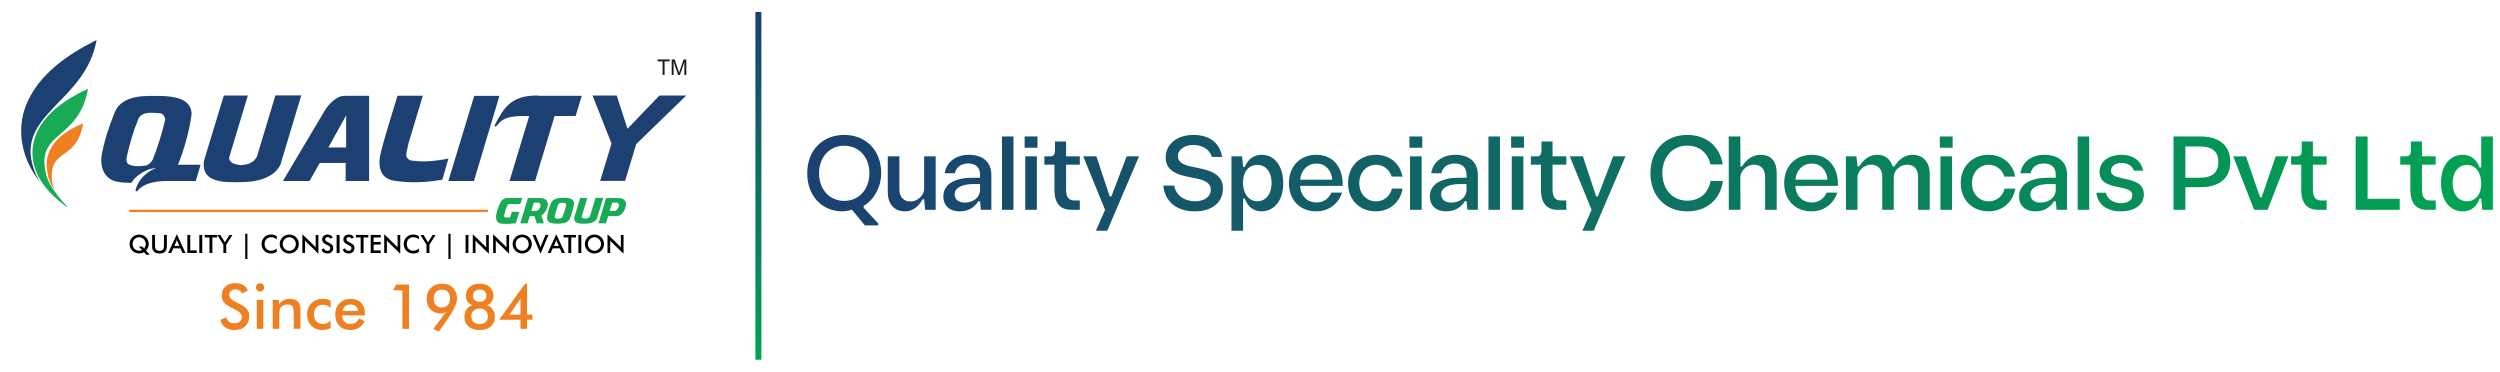 <svg xmlns="http://www.w3.org/2000/svg" width="417" height="62" viewBox="0 0 417 62" fill="none"><path fill-rule="evenodd" clip-rule="evenodd" d="M24.325 29.042C23.906 29.384 23.549 29.785 23.244 30.239C22.945 30.701 22.733 31.197 22.607 31.745C22.581 31.833 22.612 31.892 22.706 31.919C22.805 31.939 22.88 31.912 22.945 31.819C23.383 31.277 24.026 30.868 24.87 30.594C25.711 30.319 26.727 30.186 27.914 30.186H32.652L33.467 27.477H29.685C30.23 26.131 30.687 24.766 31.066 23.381C31.444 21.996 31.742 20.572 31.956 19.098C31.956 18.576 31.855 18.135 31.65 17.781C31.451 17.426 31.185 17.131 30.847 16.904C30.515 16.676 30.137 16.502 29.705 16.382C29.276 16.261 28.837 16.175 28.373 16.115C27.915 16.061 27.463 16.021 27.012 16.013C26.568 16.001 26.164 15.994 25.8 15.994C25.169 15.994 24.517 16.013 23.841 16.047C23.166 16.088 22.527 16.201 21.917 16.382C21.306 16.57 20.757 16.843 20.267 17.218C19.773 17.593 19.39 18.121 19.111 18.791C18.647 19.949 18.222 21.125 17.844 22.323C17.466 23.528 17.167 24.739 16.942 25.971C16.876 26.445 16.876 26.907 16.927 27.362C16.989 27.823 17.108 28.244 17.3 28.633C17.486 29.014 17.751 29.355 18.083 29.636C18.414 29.924 18.826 30.131 19.318 30.259C19.762 30.359 20.199 30.426 20.63 30.452C21.069 30.472 21.493 30.493 21.904 30.506C22.197 30.037 22.555 29.635 22.972 29.308C23.397 28.974 23.849 28.699 24.326 28.466C24.598 28.338 24.883 28.244 25.162 28.171C25.448 28.104 25.744 28.058 26.063 28.031C25.419 28.26 24.843 28.594 24.325 29.042ZM26.819 18.906C26.931 18.932 27.03 18.986 27.125 19.066C27.224 19.154 27.303 19.254 27.369 19.367C27.443 19.481 27.495 19.602 27.522 19.729C27.555 19.856 27.555 19.963 27.535 20.05C27.283 21.14 26.991 22.224 26.652 23.289C26.32 24.353 25.943 25.423 25.532 26.486C25.406 26.781 25.206 27.049 24.934 27.289C24.664 27.53 24.363 27.651 24.038 27.651C23.634 27.704 23.223 27.724 22.805 27.718C22.381 27.711 21.983 27.63 21.604 27.478C21.352 27.376 21.193 27.196 21.133 26.935C21.067 26.674 21.067 26.42 21.133 26.166C21.386 25.088 21.664 24.018 21.968 22.967C22.281 21.91 22.639 20.886 23.057 19.897C23.158 19.621 23.323 19.395 23.549 19.233C23.773 19.066 24.033 18.952 24.325 18.886C24.722 18.811 25.141 18.786 25.572 18.811C25.996 18.838 26.415 18.872 26.819 18.906ZM37.335 15.935L34.048 26.734C33.951 27.309 33.951 27.791 34.048 28.192C34.148 28.594 34.321 28.929 34.568 29.203C34.812 29.477 35.117 29.692 35.476 29.851C35.834 30.012 36.219 30.132 36.635 30.212C37.049 30.293 37.486 30.347 37.938 30.366C38.396 30.387 38.832 30.393 39.263 30.393C39.84 30.393 40.484 30.373 41.193 30.333C41.91 30.299 42.614 30.186 43.31 30.005C44.007 29.819 44.663 29.53 45.274 29.142C45.883 28.76 46.383 28.212 46.76 27.516L50.249 15.914H46.003C45.964 15.914 45.937 15.921 45.931 15.935L42.865 26.092C42.726 26.366 42.566 26.593 42.375 26.774C42.189 26.955 41.97 27.095 41.732 27.202C41.491 27.309 41.248 27.389 40.982 27.443C40.716 27.49 40.438 27.529 40.145 27.556C39.874 27.515 39.602 27.463 39.343 27.402C39.091 27.336 38.866 27.249 38.685 27.129C38.501 27.008 38.368 26.854 38.288 26.681C38.208 26.5 38.208 26.285 38.294 26.03L41.339 15.935H37.335V15.935ZM57.655 27.176V30.187H61.568V15.975H57.488C57.395 15.975 57.242 15.995 57.017 16.029C56.792 16.069 56.519 16.176 56.202 16.357C55.889 16.531 55.545 16.804 55.173 17.166C54.801 17.527 54.423 18.029 54.032 18.678L47.193 30.186H51.631L53.335 27.175H57.655V27.176ZM54.767 24.6L57.734 19.253V24.6H54.767ZM67.764 25.824C67.784 25.489 67.838 25.174 67.924 24.867C68.004 24.566 68.076 24.244 68.136 23.917L70.519 15.974H66.303C65.879 17.372 65.515 18.556 65.21 19.548C64.912 20.53 64.658 21.353 64.467 22.024C64.268 22.685 64.121 23.221 64.007 23.609C63.903 24.003 63.823 24.312 63.757 24.54C63.69 24.759 63.651 24.92 63.625 25.021C63.597 25.12 63.577 25.215 63.563 25.289C63.187 26.733 63.206 27.878 63.618 28.707C64.022 29.537 64.787 30.025 65.893 30.165C67.188 30.353 68.481 30.433 69.762 30.393C71.049 30.353 72.389 30.212 73.789 29.971L74.791 26.452C73.742 26.666 72.694 26.813 71.653 26.887C70.605 26.96 69.549 26.919 68.481 26.753C68.302 26.712 68.136 26.592 67.971 26.392C67.803 26.192 67.739 25.998 67.764 25.824ZM74.791 30.186H79.056L83.303 15.995H79.096L74.791 30.186ZM97.035 15.975H89.784V15.935C88.689 15.921 87.773 16.023 87.036 16.243C86.3 16.457 85.663 16.778 85.126 17.2C84.596 17.628 84.124 18.15 83.721 18.772C83.316 19.395 82.91 20.111 82.493 20.906C82.466 21 82.5 21.054 82.599 21.081C82.692 21.107 82.771 21.081 82.831 21C83.037 20.746 83.248 20.512 83.475 20.298C83.7 20.083 84.005 19.897 84.39 19.748C84.775 19.595 85.272 19.481 85.884 19.414C86.494 19.341 87.288 19.32 88.272 19.346L84.988 30.186H89.253L92.504 19.346H96.013L97.035 15.975ZM102.004 23.937L100.113 30.166H104.266L106.124 24.031L114.469 15.935H109.991L104.665 21.482L102.873 15.935H98.834L102.004 23.937Z" fill="#1B4071"></path><path fill-rule="evenodd" clip-rule="evenodd" d="M4.71 27.175C3.198 23.83 2.779 19.332 5.654 15.044C7.523 12.106 10.927 9.27 15.631 6.914C15.79 6.835 15.948 6.753 16.109 6.68C14.285 17.071 2.501 18.979 5.62 28.132C5.885 28.988 6.296 29.784 6.794 30.52C5.992 29.523 5.262 28.405 4.71 27.175Z" fill="#1B4071"></path><path fill-rule="evenodd" clip-rule="evenodd" d="M5.836 28.063C4.966 25.509 5.39 22.477 7.585 19.835C7.793 19.579 8.018 19.332 8.263 19.085C9.788 17.465 12.018 16.034 14.679 14.809C13.178 23.386 6.068 21.842 7.621 28.726C7.739 29.401 7.985 30.038 8.303 30.639C8.947 31.851 10.214 33.43 11.229 34.493L11.215 34.574C10.253 33.891 9.151 32.994 8.171 31.924C7.752 31.462 7.36 30.974 7.01 30.451C6.511 29.717 6.1 28.913 5.836 28.063Z" fill="#18AA54"></path><path fill-rule="evenodd" clip-rule="evenodd" d="M7.968 29.107C6.947 24.591 10.276 22.049 13.872 20.59C12.771 26.886 8.505 24.672 8.645 29.568C8.599 30.318 8.798 31.034 9.135 31.703C8.97 31.483 8.803 31.254 8.65 31.02C8.326 30.419 8.087 29.777 7.968 29.107Z" fill="#EE8022"></path><path fill-rule="evenodd" clip-rule="evenodd" d="M84.095 35.997C84.129 35.682 84.194 35.367 84.293 35.065C84.393 34.765 84.52 34.471 84.672 34.197C84.698 34.15 84.74 34.11 84.784 34.076C84.837 34.042 84.891 34.029 84.944 34.029H86.801L87.107 33.012H84.625C84.506 33.012 84.393 33.033 84.281 33.072C84.167 33.106 84.061 33.16 83.963 33.226C83.862 33.286 83.769 33.36 83.689 33.448C83.61 33.533 83.542 33.628 83.492 33.728C83.319 34.055 83.172 34.404 83.047 34.751C82.927 35.106 82.826 35.466 82.761 35.841C82.735 35.988 82.727 36.143 82.742 36.303C82.748 36.463 82.781 36.618 82.841 36.758C82.892 36.892 82.98 37.012 83.084 37.112C83.198 37.207 83.345 37.266 83.517 37.287C84.273 37.373 85.023 37.36 85.767 37.247H86.024L86.634 35.325H85.382L85.071 36.283C84.938 36.283 84.804 36.29 84.672 36.29C84.546 36.295 84.413 36.29 84.287 36.27C84.234 36.264 84.18 36.229 84.147 36.169C84.108 36.111 84.087 36.05 84.095 35.997ZM89.542 37.248H90.723L90.299 35.937C90.437 35.863 90.571 35.763 90.682 35.636C90.802 35.515 90.902 35.388 90.988 35.248C91.114 35.06 91.209 34.86 91.267 34.645C91.333 34.432 91.361 34.21 91.361 33.99C91.361 33.829 91.328 33.682 91.254 33.562C91.182 33.441 91.096 33.341 90.981 33.26C90.869 33.187 90.745 33.127 90.596 33.086C90.457 33.054 90.312 33.034 90.173 33.034H88.057L86.79 37.248H88.003L88.361 36.051H89.14L89.542 37.248ZM88.619 35.181L89.038 33.795H89.814C89.865 33.795 89.913 33.81 89.954 33.835C89.999 33.855 90.033 33.889 90.067 33.93C90.092 33.969 90.119 34.01 90.132 34.063C90.152 34.111 90.16 34.157 90.16 34.203C90.16 34.337 90.139 34.458 90.092 34.579C90.047 34.692 89.981 34.799 89.894 34.892C89.853 34.933 89.828 34.966 89.794 35.007C89.762 35.039 89.721 35.074 89.675 35.1C89.629 35.127 89.569 35.148 89.503 35.16C89.43 35.173 89.343 35.181 89.238 35.181H88.619ZM95.752 33.943V33.789C95.705 33.588 95.613 33.427 95.478 33.32C95.341 33.214 95.188 33.14 95.015 33.086C94.835 33.039 94.656 33.012 94.465 33.007C94.272 32.992 94.092 32.992 93.927 32.992C93.596 32.992 93.31 33.019 93.071 33.067C92.84 33.119 92.64 33.187 92.488 33.267C92.336 33.347 92.209 33.435 92.123 33.534C92.036 33.636 91.971 33.729 91.936 33.822C91.864 33.996 91.79 34.184 91.718 34.384C91.651 34.579 91.585 34.785 91.518 34.994C91.459 35.2 91.406 35.408 91.359 35.615C91.313 35.823 91.28 36.03 91.259 36.225C91.245 36.393 91.259 36.539 91.3 36.659C91.346 36.779 91.413 36.874 91.498 36.96C91.585 37.041 91.685 37.1 91.803 37.148C91.916 37.194 92.049 37.235 92.181 37.255C92.314 37.283 92.453 37.295 92.592 37.302C92.731 37.309 92.858 37.309 92.991 37.309C93.165 37.309 93.343 37.302 93.515 37.289C93.687 37.275 93.859 37.248 94.039 37.221C94.259 37.182 94.456 37.1 94.636 36.968C94.823 36.833 94.961 36.666 95.053 36.459C95.233 36.051 95.371 35.636 95.485 35.221C95.599 34.806 95.686 34.379 95.752 33.943ZM93.841 36.104C93.827 36.19 93.781 36.258 93.721 36.31C93.655 36.359 93.582 36.392 93.495 36.418C93.417 36.437 93.323 36.452 93.231 36.458C93.145 36.464 93.058 36.464 92.992 36.464C92.911 36.477 92.846 36.472 92.779 36.452C92.718 36.431 92.666 36.404 92.626 36.365C92.58 36.324 92.553 36.271 92.541 36.217C92.52 36.157 92.52 36.09 92.541 36.016C92.605 35.695 92.686 35.374 92.786 35.065C92.886 34.752 92.992 34.445 93.103 34.15C93.124 34.083 93.172 34.023 93.224 33.976C93.284 33.935 93.344 33.902 93.417 33.876C93.483 33.854 93.555 33.834 93.628 33.829C93.702 33.822 93.774 33.815 93.834 33.815C93.894 33.815 93.96 33.822 94.04 33.829C94.12 33.834 94.193 33.855 94.252 33.876C94.318 33.902 94.371 33.942 94.411 33.989C94.443 34.042 94.457 34.11 94.437 34.197C94.371 34.524 94.293 34.845 94.193 35.159C94.086 35.474 93.974 35.79 93.841 36.104ZM96.773 33.012L95.798 36.224C95.765 36.392 95.765 36.539 95.798 36.659C95.824 36.779 95.877 36.873 95.951 36.96C96.024 37.04 96.109 37.1 96.222 37.147C96.328 37.194 96.442 37.235 96.567 37.254C96.688 37.282 96.82 37.295 96.952 37.301C97.085 37.308 97.218 37.308 97.344 37.308C97.516 37.308 97.709 37.308 97.919 37.294C98.133 37.282 98.339 37.248 98.551 37.194C98.757 37.14 98.947 37.054 99.135 36.94C99.314 36.826 99.461 36.665 99.573 36.458L100.614 33.007H99.347C99.341 33.007 99.334 33.012 99.328 33.012L98.42 36.03C98.379 36.116 98.325 36.185 98.273 36.238C98.212 36.291 98.152 36.331 98.08 36.365C98.007 36.398 97.933 36.418 97.854 36.431C97.775 36.452 97.696 36.458 97.609 36.464C97.529 36.458 97.449 36.437 97.368 36.425C97.297 36.404 97.231 36.378 97.171 36.337C97.118 36.305 97.078 36.258 97.058 36.21C97.031 36.157 97.031 36.089 97.058 36.016L97.961 33.012H96.773V33.012ZM102.889 36.05C103.006 36.05 103.13 36.023 103.235 35.984C103.348 35.937 103.452 35.876 103.545 35.803C103.645 35.729 103.738 35.643 103.818 35.549C103.898 35.456 103.978 35.355 104.045 35.247C104.164 35.059 104.255 34.859 104.316 34.644C104.382 34.431 104.415 34.21 104.415 33.989C104.415 33.876 104.39 33.769 104.349 33.662C104.309 33.555 104.25 33.461 104.177 33.381C104.051 33.252 103.905 33.16 103.739 33.113C103.565 33.059 103.393 33.033 103.216 33.033H101.092L99.825 37.248H101.079L101.444 36.05H102.889ZM101.694 35.181L102.119 33.795H102.894C102.948 33.795 102.995 33.81 103.035 33.835C103.075 33.855 103.115 33.889 103.14 33.93C103.173 33.969 103.193 34.01 103.215 34.063C103.228 34.111 103.242 34.157 103.242 34.203C103.242 34.337 103.215 34.458 103.168 34.579C103.122 34.692 103.056 34.799 102.968 34.892C102.936 34.933 102.902 34.966 102.87 35.007C102.836 35.039 102.798 35.074 102.758 35.1C102.702 35.127 102.651 35.148 102.584 35.16C102.519 35.173 102.433 35.181 102.327 35.181H101.694Z" fill="#18AA54"></path><path fill-rule="evenodd" clip-rule="evenodd" d="M23.747 41.126L24.037 41.433C24.124 41.326 24.197 41.213 24.238 41.093C24.277 40.972 24.303 40.837 24.303 40.697C24.303 40.544 24.27 40.404 24.218 40.263C24.163 40.129 24.083 40.008 23.984 39.902C23.879 39.794 23.759 39.714 23.626 39.654C23.494 39.6 23.354 39.567 23.208 39.567C23.063 39.567 22.923 39.6 22.789 39.654C22.657 39.715 22.538 39.794 22.433 39.902C22.333 40.008 22.253 40.129 22.201 40.263C22.147 40.403 22.114 40.544 22.114 40.697C22.114 41.018 22.221 41.28 22.433 41.501C22.644 41.715 22.91 41.822 23.221 41.822C23.308 41.822 23.388 41.816 23.46 41.795C23.54 41.775 23.619 41.747 23.693 41.708L23.156 41.126H23.747ZM24.356 41.795L24.985 42.484H24.409L24.018 42.062C23.886 42.136 23.752 42.189 23.613 42.223C23.474 42.257 23.333 42.277 23.182 42.277C22.984 42.277 22.784 42.236 22.587 42.155C22.393 42.076 22.221 41.962 22.074 41.821C21.922 41.667 21.809 41.5 21.73 41.306C21.65 41.118 21.609 40.917 21.609 40.696C21.609 40.482 21.65 40.281 21.73 40.088C21.809 39.901 21.923 39.727 22.074 39.58C22.227 39.432 22.399 39.319 22.592 39.238C22.785 39.165 22.99 39.125 23.209 39.125C23.429 39.125 23.634 39.165 23.828 39.238C24.019 39.319 24.191 39.432 24.337 39.58C24.49 39.733 24.603 39.901 24.683 40.095C24.769 40.281 24.809 40.483 24.809 40.696C24.809 40.904 24.769 41.106 24.688 41.292C24.615 41.48 24.503 41.648 24.356 41.795ZM25.378 39.192H25.855V41.018C25.855 41.293 25.915 41.493 26.041 41.633C26.168 41.767 26.354 41.84 26.605 41.84C26.85 41.84 27.036 41.767 27.157 41.633C27.283 41.493 27.349 41.293 27.349 41.018V39.192H27.832V41.065C27.832 41.474 27.726 41.781 27.527 41.982C27.322 42.182 27.009 42.284 26.599 42.284C26.188 42.284 25.881 42.183 25.683 41.982C25.477 41.781 25.377 41.474 25.377 41.065V39.192H25.378ZM29.086 41.018H29.916L29.611 40.336C29.59 40.29 29.577 40.236 29.558 40.184C29.539 40.123 29.518 40.062 29.497 39.988C29.485 40.056 29.465 40.123 29.445 40.175C29.432 40.236 29.412 40.282 29.391 40.336L29.086 41.018ZM30.427 42.203L30.088 41.426H28.909L28.557 42.203H28.046L29.497 39.072L30.943 42.203H30.427ZM31.25 42.203V39.192H31.734V41.767H32.821V42.203H31.25V42.203ZM33.246 39.192H33.737V42.203H33.246V39.192ZM35.423 39.605V42.203H34.938V39.605H34.147V39.192H36.217V39.605H35.423ZM37.261 42.203V40.825L36.252 39.193H36.761L37.386 40.216C37.406 40.244 37.42 40.277 37.444 40.316C37.465 40.357 37.485 40.404 37.514 40.458C37.532 40.404 37.551 40.363 37.572 40.316C37.592 40.277 37.618 40.236 37.636 40.203L38.28 39.193H38.766L37.737 40.825V42.203H37.261ZM40.903 38.984H41.266V43.2H40.903V38.984ZM46.156 39.921C46.023 39.808 45.878 39.713 45.724 39.66C45.572 39.599 45.406 39.566 45.239 39.566C44.914 39.566 44.65 39.674 44.444 39.887C44.238 40.095 44.133 40.369 44.133 40.71C44.133 41.031 44.239 41.299 44.438 41.513C44.637 41.727 44.889 41.828 45.188 41.828C45.367 41.828 45.532 41.801 45.69 41.734C45.852 41.675 46.011 41.573 46.157 41.446V42.001C46.023 42.095 45.883 42.168 45.732 42.216C45.574 42.262 45.407 42.282 45.228 42.282C45.003 42.282 44.79 42.249 44.598 42.175C44.399 42.095 44.232 41.987 44.08 41.839C43.941 41.693 43.828 41.526 43.75 41.324C43.67 41.13 43.63 40.923 43.63 40.702C43.63 40.482 43.67 40.274 43.75 40.081C43.828 39.886 43.941 39.712 44.087 39.565C44.239 39.417 44.405 39.304 44.598 39.231C44.79 39.157 44.995 39.116 45.221 39.116C45.394 39.116 45.566 39.143 45.719 39.197C45.884 39.243 46.038 39.324 46.183 39.431L46.156 39.921ZM49.347 40.704C49.347 40.551 49.319 40.403 49.262 40.269C49.206 40.136 49.127 40.008 49.029 39.902C48.923 39.794 48.81 39.714 48.678 39.66C48.544 39.6 48.406 39.573 48.259 39.573C48.114 39.573 47.967 39.6 47.835 39.66C47.7 39.714 47.582 39.794 47.483 39.902C47.377 40.008 47.297 40.129 47.245 40.269C47.192 40.403 47.163 40.551 47.163 40.704C47.163 40.858 47.192 40.998 47.245 41.139C47.297 41.273 47.378 41.393 47.483 41.5C47.583 41.607 47.7 41.688 47.835 41.747C47.967 41.802 48.107 41.828 48.259 41.828C48.406 41.828 48.536 41.801 48.671 41.747C48.804 41.688 48.923 41.607 49.029 41.5C49.127 41.393 49.206 41.273 49.262 41.139C49.319 40.998 49.347 40.858 49.347 40.704ZM49.851 40.704C49.851 40.917 49.812 41.119 49.731 41.313C49.652 41.5 49.539 41.675 49.386 41.822C49.235 41.97 49.055 42.088 48.863 42.17C48.67 42.245 48.471 42.284 48.259 42.284C48.041 42.284 47.835 42.245 47.641 42.163C47.443 42.083 47.27 41.97 47.125 41.822C46.971 41.676 46.852 41.501 46.78 41.314C46.7 41.126 46.66 40.918 46.66 40.704C46.66 40.49 46.7 40.282 46.78 40.096C46.853 39.902 46.972 39.735 47.125 39.581C47.276 39.433 47.449 39.32 47.641 39.239C47.835 39.166 48.041 39.126 48.259 39.126C48.471 39.126 48.677 39.166 48.869 39.239C49.062 39.32 49.234 39.433 49.386 39.581C49.539 39.735 49.652 39.908 49.731 40.096C49.812 40.289 49.851 40.49 49.851 40.704ZM50.435 42.203V39.072L52.333 40.911C52.386 40.965 52.438 41.018 52.491 41.078C52.544 41.139 52.605 41.206 52.658 41.279V39.193H53.108V42.324L51.171 40.444C51.118 40.396 51.072 40.343 51.02 40.282C50.973 40.229 50.927 40.169 50.886 40.109V42.204H50.435V42.203ZM53.646 41.6L54.036 41.42C54.07 41.554 54.143 41.66 54.237 41.727C54.336 41.801 54.462 41.835 54.615 41.835C54.76 41.835 54.872 41.795 54.959 41.715C55.044 41.634 55.085 41.52 55.085 41.386C55.085 41.212 54.939 41.052 54.648 40.911C54.608 40.891 54.575 40.878 54.556 40.871C54.222 40.703 54.004 40.563 53.899 40.429C53.785 40.295 53.732 40.135 53.732 39.948C53.732 39.7 53.819 39.506 53.978 39.352C54.143 39.198 54.362 39.125 54.635 39.125C54.854 39.125 55.04 39.165 55.186 39.251C55.331 39.338 55.438 39.459 55.491 39.619L55.112 39.82C55.052 39.72 54.986 39.653 54.919 39.612C54.846 39.566 54.76 39.545 54.667 39.545C54.541 39.545 54.435 39.579 54.356 39.645C54.282 39.713 54.243 39.806 54.243 39.92C54.243 40.1 54.415 40.275 54.747 40.429C54.773 40.443 54.793 40.449 54.814 40.456C55.105 40.596 55.311 40.73 55.417 40.863C55.53 40.991 55.584 41.157 55.584 41.351C55.584 41.641 55.497 41.867 55.316 42.035C55.139 42.203 54.899 42.282 54.594 42.282C54.341 42.282 54.129 42.228 53.97 42.108C53.806 41.989 53.699 41.821 53.646 41.6ZM56.147 39.192H56.64V42.203H56.147V39.192ZM57.189 41.6L57.574 41.42C57.613 41.554 57.68 41.66 57.779 41.727C57.877 41.801 58.005 41.835 58.157 41.835C58.297 41.835 58.415 41.795 58.501 41.715C58.582 41.634 58.628 41.52 58.628 41.386C58.628 41.212 58.484 41.052 58.19 40.911C58.151 40.891 58.118 40.878 58.098 40.871C57.766 40.703 57.546 40.563 57.434 40.429C57.328 40.295 57.275 40.135 57.275 39.948C57.275 39.7 57.353 39.506 57.519 39.352C57.686 39.198 57.906 39.125 58.169 39.125C58.39 39.125 58.576 39.165 58.728 39.251C58.875 39.338 58.973 39.459 59.033 39.619L58.655 39.82C58.596 39.72 58.529 39.653 58.458 39.612C58.383 39.566 58.304 39.545 58.212 39.545C58.078 39.545 57.98 39.579 57.901 39.645C57.82 39.713 57.788 39.806 57.788 39.92C57.788 40.1 57.954 40.275 58.292 40.429C58.317 40.443 58.336 40.449 58.35 40.456C58.649 40.596 58.849 40.73 58.961 40.863C59.073 40.991 59.127 41.157 59.127 41.351C59.127 41.641 59.033 41.867 58.862 42.035C58.683 42.203 58.438 42.282 58.131 42.282C57.878 42.282 57.674 42.228 57.509 42.108C57.348 41.989 57.24 41.821 57.189 41.6ZM60.645 39.605V42.203H60.161V39.605H59.364V39.192H61.441V39.605H60.645ZM61.832 42.203V39.192H63.504V39.605H62.322V40.362H63.504V40.791H62.322V41.768H63.504V42.203H61.832ZM64.088 42.203V39.072L65.986 40.911C66.04 40.965 66.093 41.018 66.145 41.078C66.199 41.139 66.252 41.206 66.312 41.279V39.193H66.762V42.324L64.825 40.444C64.772 40.396 64.719 40.343 64.672 40.282C64.627 40.229 64.579 40.169 64.534 40.109V42.204H64.088V42.203ZM69.873 39.921C69.734 39.808 69.588 39.713 69.436 39.66C69.284 39.599 69.124 39.566 68.95 39.566C68.625 39.566 68.361 39.674 68.154 39.887C67.95 40.095 67.85 40.369 67.85 40.71C67.85 41.031 67.95 41.299 68.15 41.513C68.348 41.727 68.598 41.828 68.898 41.828C69.078 41.828 69.244 41.801 69.409 41.734C69.569 41.675 69.721 41.573 69.866 41.446V42.001C69.734 42.095 69.596 42.168 69.441 42.216C69.284 42.262 69.118 42.282 68.937 42.282C68.712 42.282 68.5 42.249 68.308 42.175C68.115 42.095 67.944 41.987 67.797 41.839C67.65 41.693 67.538 41.526 67.458 41.324C67.379 41.13 67.337 40.923 67.337 40.702C67.337 40.482 67.379 40.274 67.458 40.081C67.538 39.886 67.65 39.712 67.797 39.565C67.95 39.417 68.115 39.304 68.308 39.231C68.5 39.157 68.705 39.116 68.931 39.116C69.111 39.116 69.276 39.143 69.435 39.197C69.595 39.243 69.747 39.324 69.899 39.431L69.873 39.921ZM71.14 42.203V40.825L70.138 39.193H70.65L71.272 40.216C71.287 40.244 71.307 40.277 71.333 40.316C71.354 40.357 71.373 40.404 71.4 40.458C71.42 40.404 71.438 40.363 71.459 40.316C71.48 40.277 71.499 40.236 71.526 40.203L72.17 39.193H72.654L71.625 40.825V42.203H71.14ZM74.79 38.984H75.154V43.2H74.79V38.984ZM77.656 39.192H78.14V42.203H77.656V39.192ZM78.861 42.203V39.072L80.768 40.911C80.813 40.965 80.867 41.018 80.92 41.078C80.972 41.139 81.032 41.206 81.092 41.279V39.193H81.537V42.324L79.6 40.444C79.547 40.396 79.501 40.343 79.453 40.282C79.4 40.229 79.354 40.169 79.316 40.109V42.204H78.861V42.203ZM82.252 42.203V39.072L84.152 40.911C84.203 40.965 84.256 41.018 84.309 41.078C84.362 41.139 84.416 41.206 84.474 41.279V39.193H84.919V42.324L82.982 40.444C82.931 40.396 82.884 40.343 82.838 40.282C82.785 40.229 82.745 40.169 82.697 40.109V42.204H82.252V42.203ZM88.191 40.704C88.191 40.551 88.163 40.403 88.111 40.269C88.058 40.136 87.978 40.008 87.873 39.902C87.772 39.794 87.653 39.714 87.521 39.66C87.388 39.6 87.248 39.573 87.103 39.573C86.956 39.573 86.817 39.6 86.684 39.66C86.552 39.714 86.432 39.794 86.327 39.902C86.227 40.008 86.148 40.129 86.092 40.269C86.033 40.403 86.014 40.551 86.014 40.704C86.014 40.858 86.033 40.998 86.092 41.139C86.148 41.273 86.227 41.393 86.327 41.5C86.432 41.607 86.552 41.688 86.684 41.747C86.817 41.802 86.956 41.828 87.103 41.828C87.248 41.828 87.388 41.801 87.521 41.747C87.647 41.688 87.765 41.607 87.873 41.5C87.978 41.393 88.057 41.273 88.111 41.139C88.164 40.998 88.191 40.858 88.191 40.704ZM88.701 40.704C88.701 40.917 88.662 41.119 88.581 41.313C88.503 41.5 88.382 41.675 88.23 41.822C88.077 41.97 87.904 42.088 87.712 42.17C87.521 42.245 87.314 42.284 87.103 42.284C86.89 42.284 86.684 42.245 86.485 42.163C86.293 42.083 86.12 41.97 85.969 41.822C85.816 41.676 85.703 41.501 85.623 41.314C85.544 41.126 85.503 40.918 85.503 40.704C85.503 40.49 85.544 40.282 85.623 40.096C85.703 39.902 85.815 39.735 85.969 39.581C86.12 39.433 86.293 39.32 86.485 39.239C86.685 39.166 86.884 39.126 87.103 39.126C87.32 39.126 87.521 39.166 87.712 39.239C87.904 39.32 88.077 39.433 88.23 39.581C88.382 39.735 88.503 39.908 88.581 40.096C88.662 40.289 88.701 40.49 88.701 40.704ZM90.161 42.323L88.827 39.192H89.331L90 40.798C90.042 40.891 90.074 40.978 90.096 41.052C90.122 41.131 90.141 41.212 90.161 41.279C90.175 41.206 90.201 41.125 90.228 41.045C90.254 40.965 90.288 40.884 90.319 40.798L90.989 39.192H91.494L90.161 42.323ZM92.377 41.018H93.213L92.907 40.336C92.888 40.29 92.868 40.236 92.849 40.184C92.835 40.123 92.815 40.062 92.795 39.988C92.775 40.056 92.761 40.123 92.741 40.175C92.722 40.236 92.702 40.282 92.681 40.336L92.377 41.018ZM93.723 42.203L93.384 41.426H92.198L91.853 42.203H91.341L92.787 39.072L94.234 42.203H93.723ZM95.282 39.605V42.203H94.792V39.605H94.003V39.192H96.073V39.605H95.282ZM96.477 39.192H96.963V42.203H96.477V39.192ZM100.244 40.704C100.244 40.551 100.218 40.403 100.164 40.269C100.105 40.136 100.026 40.008 99.927 39.902C99.827 39.794 99.708 39.714 99.575 39.66C99.442 39.6 99.302 39.573 99.158 39.573C99.011 39.573 98.872 39.6 98.74 39.66C98.607 39.714 98.487 39.794 98.379 39.902C98.281 40.008 98.201 40.129 98.142 40.269C98.089 40.403 98.062 40.551 98.062 40.704C98.062 40.858 98.089 40.998 98.142 41.139C98.201 41.273 98.281 41.393 98.379 41.5C98.487 41.607 98.6 41.688 98.733 41.747C98.866 41.802 99.004 41.828 99.157 41.828C99.302 41.828 99.441 41.801 99.569 41.747C99.701 41.688 99.82 41.607 99.927 41.5C100.026 41.393 100.105 41.273 100.164 41.139C100.218 40.998 100.244 40.858 100.244 40.704ZM100.748 40.704C100.748 40.917 100.709 41.119 100.63 41.313C100.55 41.5 100.436 41.675 100.283 41.822C100.133 41.97 99.96 42.088 99.76 42.17C99.569 42.245 99.369 42.284 99.157 42.284C98.938 42.284 98.739 42.245 98.54 42.163C98.347 42.083 98.174 41.97 98.024 41.822C97.869 41.676 97.75 41.501 97.677 41.314C97.598 41.126 97.557 40.918 97.557 40.704C97.557 40.49 97.598 40.282 97.677 40.096C97.75 39.902 97.869 39.735 98.024 39.581C98.174 39.433 98.347 39.32 98.54 39.239C98.733 39.166 98.938 39.126 99.157 39.126C99.369 39.126 99.574 39.166 99.766 39.239C99.96 39.32 100.133 39.433 100.283 39.581C100.435 39.735 100.549 39.908 100.629 40.096C100.709 40.289 100.748 40.49 100.748 40.704ZM101.332 42.203V39.072L103.237 40.911C103.283 40.965 103.335 41.018 103.389 41.078C103.443 41.139 103.502 41.206 103.561 41.279V39.193H104.007V42.324L102.069 40.444C102.016 40.396 101.971 40.343 101.917 40.282C101.87 40.229 101.824 40.169 101.783 40.109V42.204H101.332V42.203Z" fill="black"></path><path d="M81.418 34.988H21.578V35.37H81.418V34.988Z" fill="#EE8022"></path><path fill-rule="evenodd" clip-rule="evenodd" d="M110.516 12.5V10.226H109.672V9.924H111.696V10.226H110.852V12.5H110.516ZM112.041 12.5V9.924H112.545L113.15 11.751C113.209 11.918 113.248 12.044 113.268 12.132C113.301 12.038 113.348 11.898 113.408 11.717L114.025 9.924H114.476V12.5H114.151V10.346L113.408 12.5H113.104L112.36 10.305V12.5H112.041Z" fill="#1F1B1D"></path><path fill-rule="evenodd" clip-rule="evenodd" d="M36.773 53.356L37.73 52.907C37.822 53.242 37.988 53.496 38.232 53.67C38.471 53.844 38.785 53.931 39.162 53.931C39.52 53.931 39.805 53.831 40.012 53.629C40.224 53.429 40.329 53.161 40.329 52.827C40.329 52.392 39.971 51.998 39.248 51.657C39.149 51.602 39.069 51.569 39.014 51.542C38.2 51.141 37.655 50.78 37.384 50.459C37.113 50.131 36.979 49.736 36.979 49.268C36.979 48.658 37.186 48.163 37.591 47.789C38.002 47.414 38.538 47.227 39.201 47.227C39.744 47.227 40.204 47.327 40.57 47.541C40.94 47.755 41.192 48.056 41.333 48.452L40.395 48.947C40.25 48.713 40.085 48.539 39.906 48.431C39.733 48.324 39.529 48.264 39.295 48.264C38.977 48.264 38.718 48.351 38.527 48.525C38.334 48.693 38.241 48.919 38.241 49.207C38.241 49.655 38.658 50.07 39.494 50.459C39.562 50.492 39.614 50.513 39.648 50.533C40.377 50.867 40.882 51.202 41.153 51.522C41.425 51.85 41.564 52.258 41.564 52.739C41.564 53.45 41.339 54.011 40.901 54.426C40.457 54.841 39.859 55.048 39.109 55.048C38.48 55.048 37.969 54.901 37.565 54.607C37.158 54.32 36.894 53.898 36.773 53.356ZM42.685 47.936C42.685 47.748 42.758 47.589 42.89 47.448C43.03 47.314 43.19 47.247 43.381 47.247C43.573 47.247 43.739 47.314 43.867 47.441C43.999 47.568 44.064 47.736 44.064 47.936C44.064 48.13 43.999 48.298 43.867 48.431C43.733 48.565 43.573 48.632 43.381 48.632C43.19 48.632 43.03 48.565 42.89 48.425C42.758 48.29 42.685 48.124 42.685 47.936ZM42.831 50.017H43.924V54.848H42.831V50.017ZM45.492 54.848V50.017H46.526V50.813C46.738 50.479 46.997 50.238 47.295 50.084C47.593 49.93 47.951 49.849 48.377 49.849C48.735 49.849 49.042 49.91 49.292 50.024C49.537 50.137 49.735 50.305 49.875 50.533C49.962 50.665 50.021 50.82 50.061 50.994C50.095 51.168 50.116 51.483 50.116 51.924V54.848H49.007V52.372C49.007 51.736 48.933 51.315 48.781 51.107C48.628 50.894 48.358 50.794 47.965 50.794C47.705 50.794 47.474 50.84 47.276 50.933C47.077 51.027 46.917 51.161 46.804 51.335C46.725 51.456 46.665 51.602 46.638 51.784C46.606 51.964 46.586 52.251 46.586 52.653V54.848H45.492ZM55.15 51.396C54.985 51.208 54.784 51.067 54.567 50.974C54.34 50.874 54.095 50.827 53.837 50.827C53.391 50.827 53.033 50.967 52.762 51.262C52.491 51.556 52.358 51.937 52.358 52.426C52.358 52.928 52.496 53.323 52.769 53.61C53.033 53.891 53.413 54.038 53.89 54.038C54.156 54.038 54.394 53.985 54.6 53.885C54.812 53.784 54.992 53.637 55.15 53.43V54.709C54.952 54.822 54.732 54.902 54.501 54.963C54.274 55.022 54.03 55.049 53.77 55.049C53.014 55.049 52.404 54.809 51.934 54.327C51.456 53.844 51.223 53.217 51.223 52.453C51.223 51.677 51.462 51.049 51.952 50.573C52.443 50.092 53.088 49.85 53.876 49.85C54.127 49.85 54.355 49.878 54.566 49.931C54.77 49.978 54.971 50.051 55.15 50.158V51.396H55.15ZM60.882 52.594H57.053C57.08 53.048 57.214 53.403 57.46 53.657C57.692 53.911 58.017 54.038 58.415 54.038C58.767 54.038 59.059 53.958 59.298 53.811C59.53 53.664 59.735 53.422 59.913 53.088L60.831 53.609C60.564 54.091 60.233 54.453 59.833 54.695C59.436 54.928 58.966 55.048 58.435 55.048C57.666 55.048 57.053 54.815 56.596 54.339C56.147 53.865 55.921 53.236 55.921 52.453C55.921 51.691 56.152 51.075 56.624 50.586C57.094 50.097 57.699 49.849 58.435 49.849C59.205 49.849 59.808 50.077 60.238 50.52C60.671 50.967 60.882 51.59 60.882 52.386V52.594ZM59.748 51.858C59.702 51.509 59.569 51.248 59.35 51.067C59.138 50.881 58.833 50.794 58.455 50.794C58.096 50.794 57.804 50.881 57.585 51.054C57.367 51.235 57.214 51.503 57.128 51.858H59.748ZM67.119 54.848V48.425H65.591L66.057 47.461H68.22V54.848H67.119ZM75.073 49.79C75.073 49.348 74.955 48.986 74.715 48.713C74.47 48.445 74.151 48.31 73.759 48.31C73.315 48.31 72.97 48.438 72.719 48.705C72.465 48.974 72.334 49.334 72.334 49.79C72.334 50.257 72.459 50.627 72.712 50.894C72.957 51.161 73.301 51.295 73.739 51.295C74.131 51.295 74.456 51.154 74.702 50.873C74.955 50.593 75.073 50.231 75.073 49.79ZM74.403 52.044C74.244 52.125 74.092 52.178 73.925 52.218C73.766 52.251 73.607 52.272 73.441 52.272C72.777 52.272 72.235 52.052 71.809 51.602C71.378 51.154 71.165 50.579 71.165 49.877C71.165 49.107 71.405 48.491 71.882 48.016C72.366 47.554 72.998 47.32 73.785 47.32C74.522 47.32 75.112 47.547 75.565 48.002C76.009 48.457 76.234 49.06 76.234 49.802C76.234 50.599 75.689 51.763 74.608 53.295L74.482 53.476L73.183 55.316L72.271 54.847L74.403 52.044ZM78.781 50.906C78.417 50.747 78.145 50.538 77.972 50.285C77.8 50.024 77.714 49.703 77.714 49.315C77.714 48.719 77.927 48.231 78.337 47.87C78.762 47.501 79.313 47.321 79.996 47.321C80.7 47.321 81.263 47.501 81.675 47.876C82.093 48.25 82.298 48.746 82.298 49.368C82.298 49.73 82.205 50.05 82.026 50.311C81.847 50.572 81.582 50.773 81.23 50.906C81.641 51.041 81.96 51.282 82.192 51.63C82.431 51.971 82.543 52.379 82.543 52.847C82.543 53.537 82.318 54.072 81.874 54.459C81.424 54.854 80.798 55.048 79.996 55.048C79.213 55.048 78.598 54.854 78.145 54.459C77.693 54.071 77.469 53.543 77.469 52.867C77.469 52.378 77.581 51.964 77.813 51.622C78.039 51.283 78.364 51.041 78.781 50.906ZM80.022 48.298C79.671 48.298 79.399 48.392 79.201 48.578C78.994 48.76 78.895 49.014 78.895 49.335C78.895 49.65 78.994 49.891 79.187 50.071C79.386 50.245 79.659 50.332 79.996 50.332C80.348 50.332 80.626 50.245 80.826 50.071C81.019 49.898 81.119 49.65 81.119 49.335C81.119 49.014 81.019 48.76 80.826 48.572C80.633 48.392 80.362 48.298 80.022 48.298ZM79.996 54.058C80.433 54.058 80.773 53.945 81.018 53.711C81.262 53.483 81.389 53.17 81.389 52.761C81.389 52.359 81.262 52.038 81.018 51.804C80.773 51.576 80.433 51.463 79.996 51.463C79.577 51.463 79.24 51.576 78.994 51.81C78.747 52.044 78.622 52.359 78.622 52.761C78.622 53.169 78.741 53.482 78.988 53.71C79.232 53.944 79.565 54.058 79.996 54.058ZM86.849 49.81L84.965 52.492H86.815V50.553C86.815 50.452 86.815 50.338 86.822 50.211C86.829 50.084 86.837 49.95 86.849 49.81ZM86.814 54.848V53.336H83.266L87.578 47.321H87.91V52.492H88.813V53.336H87.91V54.848H86.814Z" fill="#EE8022"></path><line x1="126.5" y1="2" x2="126.5" y2="60" stroke="url(#paint0_linear_66_310)"></line><path d="M140.817 22.505C144.438 22.505 146.988 25.072 146.988 28.897C146.988 31.124 145.883 33.232 144.064 34.354V34.66L146.478 37.261V37.601H144.268L142.092 34.966C141.582 35.17 140.834 35.255 140.307 35.255C136.941 35.119 134.646 32.552 134.646 28.897C134.646 25.072 137.196 22.505 140.817 22.505ZM140.817 24.307C138.284 24.307 136.618 26.296 136.618 28.897C136.618 31.515 138.284 33.504 140.817 33.504C143.333 33.504 145.016 31.515 145.016 28.897C145.016 26.296 143.35 24.307 140.817 24.307ZM154.149 33.249H153.86C153.282 34.405 152.262 35.255 150.953 35.255C149.1 35.255 148.08 33.946 148.08 32.042V26.075H150.018V31.566C150.018 32.824 150.681 33.606 151.888 33.606C153.078 33.606 154.149 32.552 154.149 31.481V26.075H156.07V35H154.319L154.149 33.249ZM163.471 29.186C163.471 27.877 162.723 27.265 161.465 27.265C160.326 27.265 159.493 27.894 159.272 28.897H157.572C157.895 26.857 159.612 25.82 161.601 25.82C163.76 25.82 165.358 26.874 165.358 29.169V35H163.607L163.471 33.555H163.199C162.468 34.677 161.465 35.255 160.02 35.255C158.456 35.255 157.351 34.337 157.351 32.79C157.351 30.495 159.629 29.628 162.298 29.645H163.471V29.186ZM163.471 30.699C163.165 30.699 162.74 30.699 162.349 30.699C160.513 30.716 159.238 31.277 159.238 32.433C159.238 33.283 159.935 33.793 160.887 33.793C162.349 33.81 163.471 32.892 163.471 31.685V30.699ZM167.127 35V22.76H169.048V35H167.127ZM170.909 24.647V22.76H173.051V24.647H170.909ZM171.011 35V26.075H172.949V35H171.011ZM180.114 26.075V27.469H177.819V31.498C177.819 32.467 177.989 33.436 179.162 33.436H180.114V35H178.686C176.578 35 175.881 33.555 175.881 31.634V27.469H174.198V26.075H175.201C175.83 26.075 175.966 25.667 175.966 24.97V23.593H177.819V26.075H180.114ZM184.683 38.485H182.796L184.326 35L180.688 26.075H182.881L185.091 32.756H185.38L187.93 26.075H189.987L184.683 38.485ZM194.042 30.954H195.844C196.167 32.62 197.561 33.572 199.38 33.572C200.91 33.572 201.964 32.79 201.964 31.651C201.964 30.478 200.859 30.019 199.363 29.73C197.255 29.305 194.433 28.965 194.433 26.279C194.433 24.052 196.32 22.505 199.074 22.505C201.709 22.505 203.477 23.831 203.851 26.177H202.134C201.76 24.851 200.417 24.171 199.04 24.171C197.697 24.171 196.473 24.868 196.473 26.058C196.473 27.129 197.561 27.571 198.972 27.843C201.029 28.268 203.987 28.642 203.987 31.43C203.987 33.759 202.168 35.255 199.312 35.255C196.303 35.255 194.314 33.691 194.042 30.954ZM205.408 38.485V26.075H207.176L207.346 27.843H207.635C208.162 26.551 209.131 25.82 210.457 25.82C212.616 25.82 214.044 27.707 214.044 30.58C214.044 33.385 212.599 35.255 210.372 35.255C209.046 35.255 208.077 34.388 207.635 33.113H207.346V38.485H205.408ZM209.726 33.572C211.154 33.572 212.106 32.348 212.106 30.512C212.106 28.676 211.154 27.503 209.709 27.503C208.315 27.503 207.329 28.625 207.329 30.495C207.346 32.28 208.298 33.572 209.726 33.572ZM222.065 32.127H223.85C223.255 34.031 221.555 35.255 219.583 35.255C216.812 35.255 214.993 33.368 214.993 30.563C214.993 27.741 216.829 25.82 219.583 25.82C222.269 25.82 223.952 27.775 223.952 30.699V31.005H216.846C216.948 32.654 218.019 33.776 219.617 33.776C220.722 33.776 221.657 33.147 222.065 32.127ZM216.863 29.968H222.218C222.099 28.421 221.096 27.282 219.6 27.282C218.087 27.282 217.016 28.387 216.863 29.968ZM233.933 29.458H232.131C231.808 28.336 230.805 27.486 229.53 27.486C227.881 27.486 226.725 28.829 226.725 30.546C226.725 32.263 227.881 33.589 229.53 33.589C230.839 33.589 231.876 32.705 232.165 31.464H233.95C233.576 33.725 231.791 35.255 229.496 35.255C226.878 35.255 224.855 33.436 224.855 30.546C224.855 27.673 226.878 25.82 229.496 25.82C231.757 25.82 233.525 27.231 233.933 29.458ZM235.091 24.647V22.76H237.233V24.647H235.091ZM235.193 35V26.075H237.131V35H235.193ZM244.619 29.186C244.619 27.877 243.871 27.265 242.613 27.265C241.474 27.265 240.641 27.894 240.42 28.897H238.72C239.043 26.857 240.76 25.82 242.749 25.82C244.908 25.82 246.506 26.874 246.506 29.169V35H244.755L244.619 33.555H244.347C243.616 34.677 242.613 35.255 241.168 35.255C239.604 35.255 238.499 34.337 238.499 32.79C238.499 30.495 240.777 29.628 243.446 29.645H244.619V29.186ZM244.619 30.699C244.313 30.699 243.888 30.699 243.497 30.699C241.661 30.716 240.386 31.277 240.386 32.433C240.386 33.283 241.083 33.793 242.035 33.793C243.497 33.81 244.619 32.892 244.619 31.685V30.699ZM248.275 35V22.76H250.196V35H248.275ZM252.058 24.647V22.76H254.2V24.647H252.058ZM252.16 35V26.075H254.098V35H252.16ZM261.263 26.075V27.469H258.968V31.498C258.968 32.467 259.138 33.436 260.311 33.436H261.263V35H259.835C257.727 35 257.03 33.555 257.03 31.634V27.469H255.347V26.075H256.35C256.979 26.075 257.115 25.667 257.115 24.97V23.593H258.968V26.075H261.263ZM265.831 38.485H263.944L265.474 35L261.836 26.075H264.029L266.239 32.756H266.528L269.078 26.075H271.135L265.831 38.485ZM285.322 30.189H287.379C286.954 33.317 284.676 35.255 281.429 35.255C277.791 35.255 275.292 32.688 275.292 28.88C275.292 25.072 277.791 22.505 281.429 22.505C284.591 22.505 286.835 24.341 287.362 27.418H285.305C284.829 25.429 283.401 24.29 281.429 24.29C278.998 24.29 277.281 26.16 277.281 28.88C277.281 31.6 278.998 33.47 281.429 33.47C283.486 33.47 284.948 32.246 285.322 30.189ZM290.304 27.758H290.576C291.256 26.636 292.327 25.82 293.687 25.82C295.438 25.82 296.356 26.942 296.356 28.863V35H294.418V29.509C294.418 28.251 293.755 27.469 292.565 27.469C291.358 27.469 290.287 28.523 290.287 29.611L290.304 35H288.366L288.349 22.76H290.287L290.304 27.758ZM304.675 32.127H306.46C305.865 34.031 304.165 35.255 302.193 35.255C299.422 35.255 297.603 33.368 297.603 30.563C297.603 27.741 299.439 25.82 302.193 25.82C304.879 25.82 306.562 27.775 306.562 30.699V31.005H299.456C299.558 32.654 300.629 33.776 302.227 33.776C303.332 33.776 304.267 33.147 304.675 32.127ZM299.473 29.968H304.828C304.709 28.421 303.706 27.282 302.21 27.282C300.697 27.282 299.626 28.387 299.473 29.968ZM313.958 29.492C313.958 28.234 313.278 27.469 312.088 27.469C310.898 27.469 309.827 28.54 309.827 29.611V35H307.906L307.889 26.075H309.657L309.827 27.758C309.844 27.758 310.099 27.758 310.116 27.758C310.796 26.67 311.748 25.82 313.125 25.82C314.417 25.82 315.318 26.534 315.692 27.758H315.981C316.678 26.619 317.715 25.82 319.024 25.82C320.86 25.82 321.88 27.129 321.88 29.033V35H319.942V29.509C319.942 28.251 319.279 27.469 318.089 27.469C317.052 27.469 315.879 28.353 315.879 29.509V35H313.958V29.492ZM323.561 24.647V22.76H325.703V24.647H323.561ZM323.663 35V26.075H325.601V35H323.663ZM336.132 29.458H334.33C334.007 28.336 333.004 27.486 331.729 27.486C330.08 27.486 328.924 28.829 328.924 30.546C328.924 32.263 330.08 33.589 331.729 33.589C333.038 33.589 334.075 32.705 334.364 31.464H336.149C335.775 33.725 333.99 35.255 331.695 35.255C329.077 35.255 327.054 33.436 327.054 30.546C327.054 27.673 329.077 25.82 331.695 25.82C333.956 25.82 335.724 27.231 336.132 29.458ZM342.9 29.186C342.9 27.877 342.152 27.265 340.894 27.265C339.755 27.265 338.922 27.894 338.701 28.897H337.001C337.324 26.857 339.041 25.82 341.03 25.82C343.189 25.82 344.787 26.874 344.787 29.169V35H343.036L342.9 33.555H342.628C341.897 34.677 340.894 35.255 339.449 35.255C337.885 35.255 336.78 34.337 336.78 32.79C336.78 30.495 339.058 29.628 341.727 29.645H342.9V29.186ZM342.9 30.699C342.594 30.699 342.169 30.699 341.778 30.699C339.942 30.716 338.667 31.277 338.667 32.433C338.667 33.283 339.364 33.793 340.316 33.793C341.778 33.81 342.9 32.892 342.9 31.685V30.699ZM346.556 35V22.76H348.477V35H346.556ZM357.479 28.472H355.949C355.626 27.554 354.742 27.18 353.858 27.18C353.059 27.18 352.107 27.588 352.107 28.489C352.107 29.237 352.838 29.475 353.824 29.696C355.303 30.053 357.598 30.24 357.598 32.433C357.598 34.337 355.796 35.255 353.79 35.255C351.512 35.272 349.897 34.167 349.676 32.144H351.257C351.546 33.334 352.702 33.895 353.773 33.895C354.691 33.895 355.677 33.504 355.677 32.586C355.677 31.736 354.861 31.549 353.824 31.311C352.379 30.971 350.203 30.784 350.203 28.676C350.203 26.823 351.92 25.82 353.858 25.82C355.694 25.82 357.139 26.721 357.479 28.472ZM362.545 35V22.76H366.999C370.433 22.76 372.014 24.494 372.014 27.027C372.014 29.594 370.382 31.226 366.999 31.226H364.517V35H362.545ZM364.517 29.645H366.914C369.039 29.645 370.025 28.744 370.025 27.027C370.025 25.344 369.09 24.426 366.914 24.426H364.517V29.645ZM378.231 35H375.987L372.502 26.075H374.627L376.973 32.909H377.245L379.591 26.075H381.716L378.231 35ZM388.082 26.075V27.469H385.787V31.498C385.787 32.467 385.957 33.436 387.13 33.436H388.082V35H386.654C384.546 35 383.849 33.555 383.849 31.634V27.469H382.166V26.075H383.169C383.798 26.075 383.934 25.667 383.934 24.97V23.593H385.787V26.075H388.082ZM400.27 35H392.926V22.76H394.915V33.164H400.27V35ZM406.277 26.075V27.469H403.982V31.498C403.982 32.467 404.152 33.436 405.325 33.436H406.277V35H404.849C402.741 35 402.044 33.555 402.044 31.634V27.469H400.361V26.075H401.364C401.993 26.075 402.129 25.667 402.129 24.97V23.593H403.982V26.075H406.277ZM415.81 22.76V35H414.042L413.872 33.113H413.6C413.141 34.439 412.172 35.255 410.812 35.255C408.602 35.255 407.157 33.385 407.157 30.461C407.157 27.639 408.619 25.82 410.795 25.82C412.155 25.82 413.09 26.619 413.6 27.928H413.872V22.76H415.81ZM411.492 27.503C410.064 27.503 409.095 28.71 409.095 30.546C409.095 32.382 410.064 33.572 411.492 33.572C412.903 33.572 413.889 32.45 413.872 30.58C413.872 28.778 412.92 27.503 411.492 27.503Z" fill="url(#paint1_linear_66_310)"></path><defs><linearGradient id="paint0_linear_66_310" x1="125.5" y1="2" x2="125.5" y2="60" gradientUnits="userSpaceOnUse"><stop stop-color="#1B4071"></stop><stop offset="0.48" stop-color="#0E7062"></stop><stop offset="1" stop-color="#00A451"></stop></linearGradient><linearGradient id="paint1_linear_66_310" x1="134" y1="31" x2="417" y2="31" gradientUnits="userSpaceOnUse"><stop stop-color="#1B4071"></stop><stop offset="0.48" stop-color="#0E7062"></stop><stop offset="1" stop-color="#00A451"></stop></linearGradient></defs></svg>
